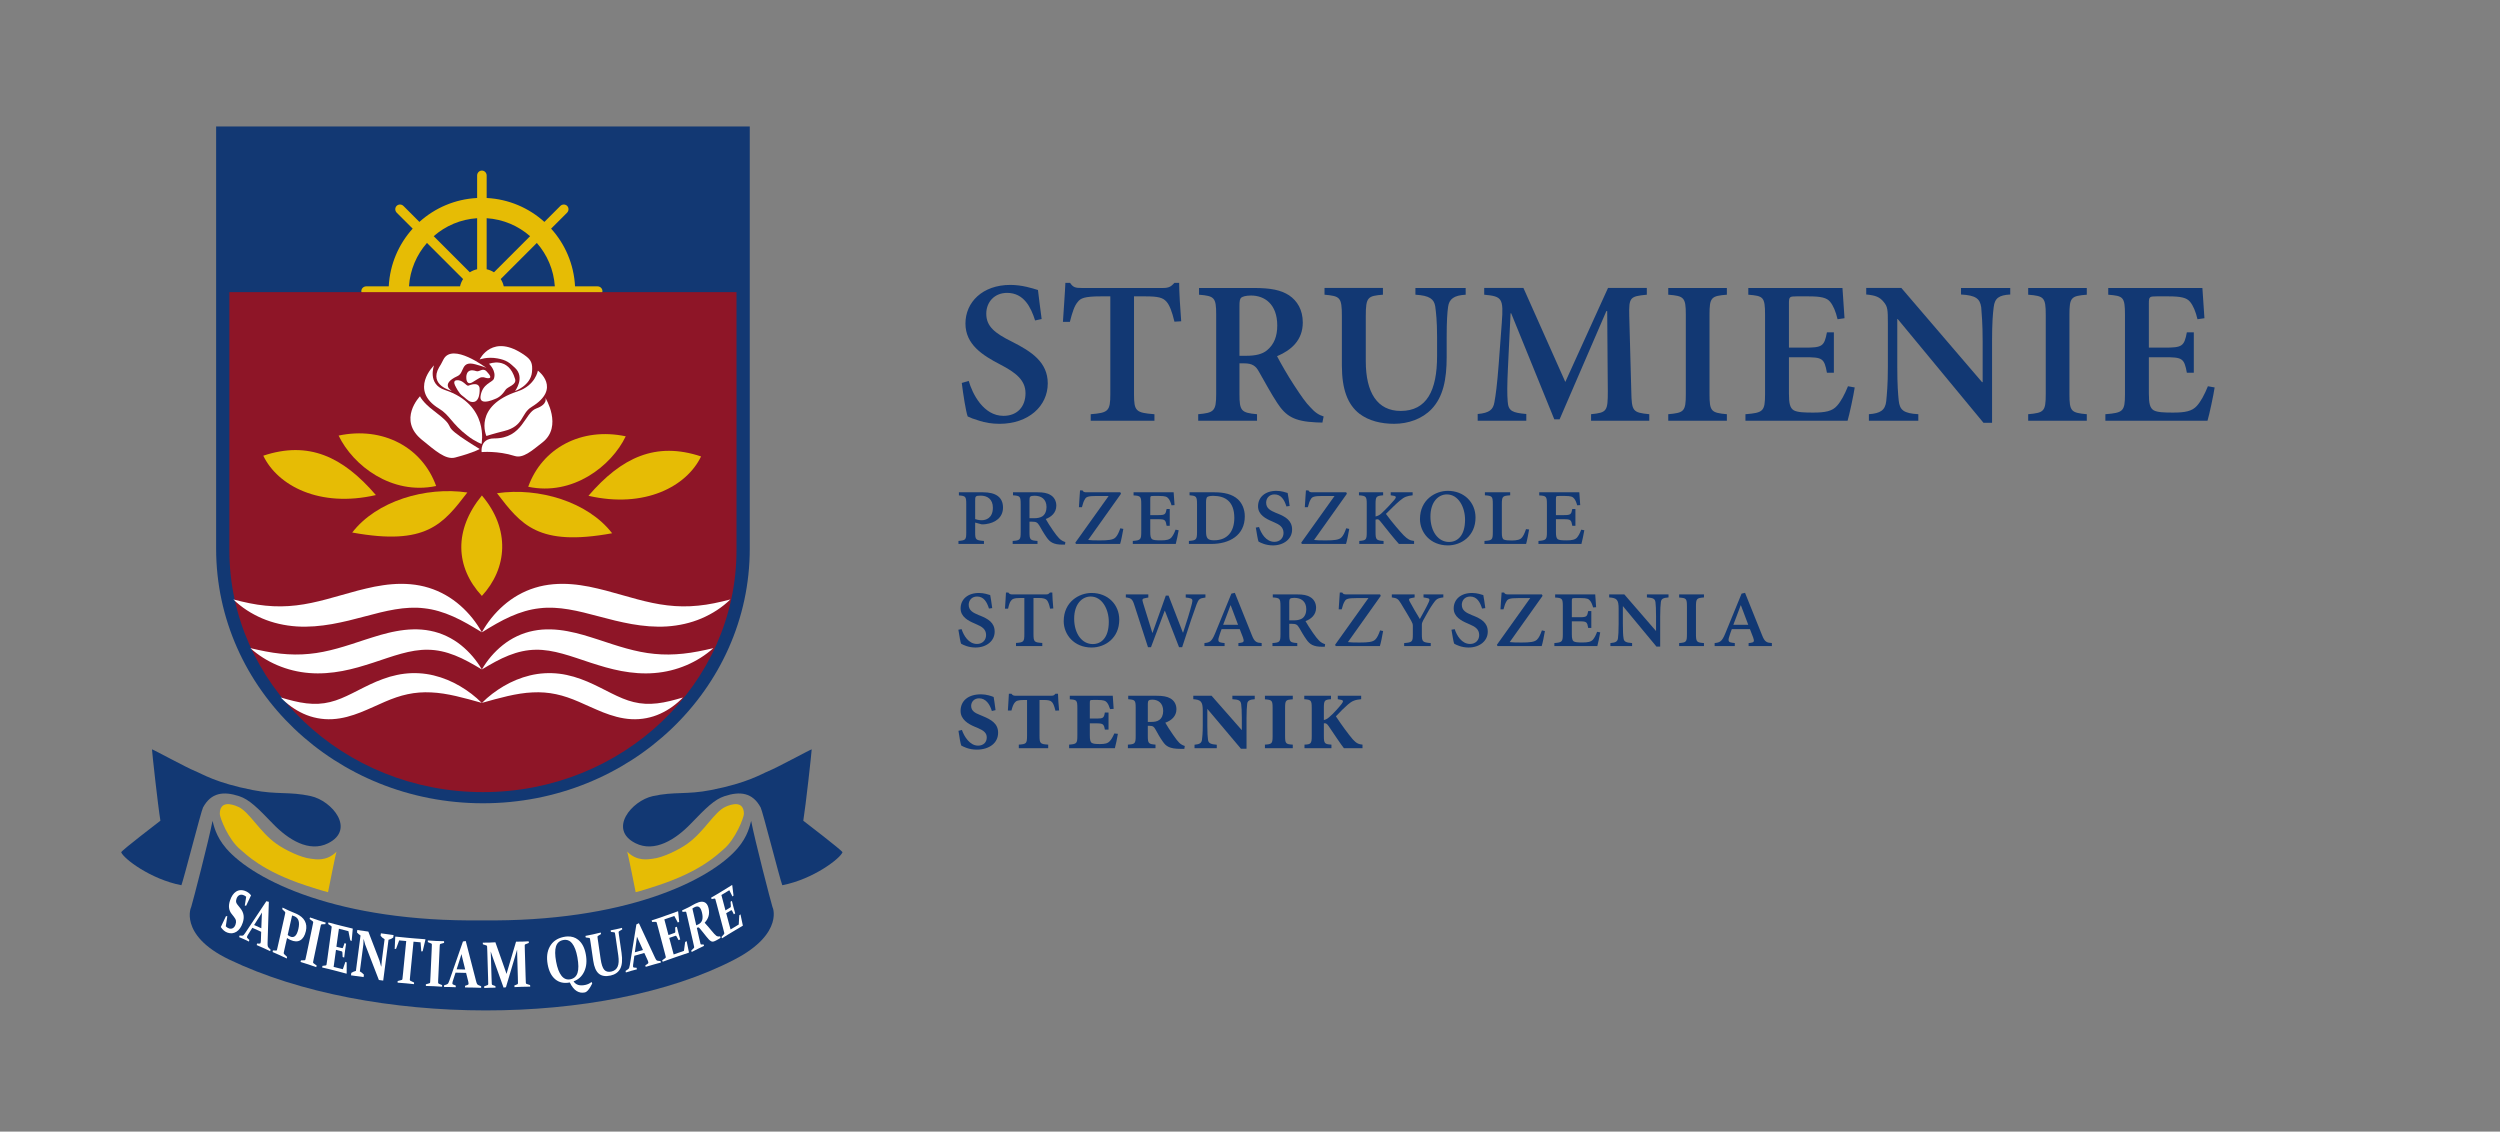 <?xml version="1.0" encoding="utf-8"?>
<!-- Generator: Adobe Illustrator 16.0.4, SVG Export Plug-In . SVG Version: 6.00 Build 0)  -->
<!DOCTYPE svg PUBLIC "-//W3C//DTD SVG 1.1//EN" "http://www.w3.org/Graphics/SVG/1.1/DTD/svg11.dtd">
<svg version="1.1" id="Warstwa_1" xmlns="http://www.w3.org/2000/svg" xmlns:xlink="http://www.w3.org/1999/xlink" x="0px" y="0px"
	 width="269.291px" height="121.89px" viewBox="0 0 269.291 121.89" enable-background="new 0 0 269.291 121.89"
	 xml:space="preserve">
<rect x="0" y="0" width="269.291" height="121.89" fill="#808080" stroke="none"/>
<g>
	<g>
		<path fill="#123873" d="M80.762,59.088V13.621H23.28V59.1c0,15.146,12.867,27.426,28.74,27.426
			c15.875,0,28.742-12.279,28.742-27.426V59.088L80.762,59.088z"/>
		<path fill="#E6BC05" d="M64.363,30.845h-2.422c-0.123-2.386-1.074-4.554-2.577-6.218l1.714-1.711
			c0.208-0.209,0.212-0.541,0.011-0.739c-0.198-0.201-0.528-0.195-0.735,0.011l-1.714,1.715c-1.664-1.502-3.83-2.455-6.218-2.576
			v-2.422c0-0.295-0.23-0.531-0.515-0.531c-0.282,0-0.512,0.236-0.512,0.531v2.422c-2.388,0.121-4.555,1.074-6.218,2.576
			l-1.714-1.715c-0.208-0.206-0.537-0.212-0.737-0.011l0,0c-0.201,0.2-0.195,0.53,0.013,0.739l1.714,1.711
			c-1.503,1.664-2.457,3.832-2.577,6.218h-2.423c-0.292,0-0.531,0.231-0.531,0.513c0,0.285,0.239,0.514,0.531,0.514h2.423
			c0.12,2.389,1.074,4.557,2.577,6.217l-1.714,1.715c-0.208,0.208-0.214,0.537-0.013,0.738c0.2,0.201,0.529,0.195,0.737-0.013
			l1.714-1.713c1.663,1.5,3.83,2.455,6.218,2.575v2.422c0,0.294,0.229,0.533,0.512,0.533c0.284,0,0.515-0.239,0.515-0.533v-2.422
			c2.388-0.12,4.554-1.075,6.218-2.575l1.713,1.713c0.208,0.208,0.538,0.214,0.736,0.013c0.201-0.201,0.197-0.53-0.011-0.738
			l-1.715-1.715c1.504-1.66,2.455-3.828,2.578-6.217h2.422c0.294,0,0.53-0.229,0.53-0.514
			C64.893,31.076,64.657,30.845,64.363,30.845z M59.764,30.845h-5.501c-0.062-0.284-0.175-0.55-0.328-0.788l3.89-3.889
			C58.935,27.433,59.648,29.059,59.764,30.845z M57.099,25.441l-3.89,3.89c-0.238-0.153-0.503-0.265-0.788-0.327v-5.5
			C54.208,23.62,55.833,24.33,57.099,25.441z M51.395,23.504v5.5c-0.285,0.062-0.551,0.174-0.788,0.327l-3.89-3.89
			C47.983,24.33,49.607,23.62,51.395,23.504z M45.991,26.168l3.891,3.889c-0.153,0.238-0.267,0.504-0.328,0.788h-5.5
			C44.168,29.059,44.88,27.433,45.991,26.168z M44.053,31.871h5.5c0.062,0.286,0.175,0.551,0.328,0.791l-3.891,3.889
			C44.88,35.285,44.168,33.66,44.053,31.871z M46.717,37.275l3.89-3.889c0.237,0.151,0.503,0.266,0.788,0.326v5.5
			C49.607,39.098,47.983,38.388,46.717,37.275z M52.421,39.213v-5.5c0.285-0.061,0.55-0.175,0.788-0.326l3.89,3.889
			C55.833,38.388,54.208,39.098,52.421,39.213z M57.825,36.551l-3.89-3.891c0.153-0.238,0.266-0.503,0.328-0.789h5.501
			C59.648,33.66,58.935,35.285,57.825,36.551z"/>
		<path fill="#8E1527" d="M79.333,59.252V31.466H24.707V59.26c0,14.395,12.229,26.064,27.313,26.064s27.313-11.67,27.313-26.064
			V59.252L79.333,59.252z"/>
		<path fill="#FFFFFF" d="M51.893,75.712c-1.892-0.532-3.7-1.052-5.449-1.129c-0.873-0.044-1.715,0.018-2.535,0.195
			c-0.82,0.173-1.623,0.458-2.448,0.814c-0.413,0.173-0.832,0.366-1.263,0.562c-0.436,0.189-0.877,0.395-1.347,0.576
			c-0.93,0.365-1.964,0.683-3.055,0.736c-1.086,0.06-2.179-0.16-3.118-0.592c-0.94-0.431-1.753-1.029-2.434-1.743
			c0.947,0.276,1.862,0.528,2.758,0.63c0.893,0.105,1.742,0.064,2.549-0.137c1.611-0.382,3.118-1.406,4.986-2.205
			c0.467-0.191,0.949-0.375,1.454-0.525c0.507-0.139,1.028-0.261,1.562-0.323c1.062-0.13,2.152-0.064,3.167,0.183
			c1.017,0.245,1.963,0.646,2.826,1.151C50.408,74.414,51.197,75.009,51.893,75.712"/>
		<path fill="#FFFFFF" d="M51.905,72.115c-0.976-0.586-1.927-1.135-2.9-1.516c-0.97-0.385-1.94-0.602-2.898-0.611
			c-1.911-0.039-3.822,0.709-5.929,1.4c-0.528,0.169-1.066,0.338-1.616,0.494c-0.552,0.148-1.115,0.293-1.692,0.398
			c-1.153,0.215-2.359,0.316-3.555,0.217c-2.399-0.186-4.657-1.165-6.347-2.68c1.111,0.255,2.182,0.483,3.24,0.592
			c1.057,0.113,2.09,0.127,3.103,0.024c2.032-0.188,3.963-0.847,6.05-1.538c0.526-0.165,1.055-0.339,1.605-0.498
			c0.553-0.15,1.115-0.302,1.703-0.405c1.166-0.218,2.441-0.296,3.68-0.046c1.24,0.24,2.385,0.807,3.31,1.548
			C50.583,70.241,51.333,71.13,51.905,72.115"/>
		<path fill="#FFFFFF" d="M51.905,68.111c-1.046-0.639-2.057-1.249-3.096-1.705c-1.034-0.459-2.075-0.771-3.112-0.884
			c-2.073-0.253-4.153,0.278-6.412,0.881l-1.726,0.443c-0.589,0.134-1.188,0.274-1.801,0.379c-1.226,0.212-2.508,0.337-3.795,0.253
			c-1.286-0.085-2.564-0.369-3.729-0.869c-1.163-0.5-2.221-1.184-3.101-2.04c1.189,0.308,2.334,0.563,3.465,0.669
			c1.129,0.115,2.233,0.101,3.32-0.03c2.178-0.25,4.297-0.974,6.63-1.595c0.585-0.147,1.182-0.295,1.795-0.419
			c0.618-0.112,1.246-0.218,1.896-0.265c1.292-0.104,2.665-0.016,3.948,0.385c1.281,0.394,2.44,1.074,3.393,1.911
			C50.531,66.063,51.311,67.038,51.905,68.111"/>
		<path fill-rule="evenodd" clip-rule="evenodd" fill="#FFFFFF" d="M52.392,39.633c0,0-3.67-2.785-4.627-0.908
			c-0.391,0.77-0.186,0.357-0.466,0.84c-1.135,1.96,1.365,2.539,1.365,2.539s-1.303-0.716,0.623-1.595
			c0.778-0.354,0.316-1.702,1.933-1.261C52.175,39.507,52.392,39.633,52.392,39.633"/>
		<path fill-rule="evenodd" clip-rule="evenodd" fill="#FFFFFF" d="M46.752,39.355c0,0-2.743,2.661,0.541,4.66
			c1.169,0.709,1.316,1.584,3.099,2.947c0.808,0.619,1.48,0.856,1.48,0.856s0.873-4.218-3.959-5.813
			C45.996,41.373,46.752,39.355,46.752,39.355"/>
		<path fill-rule="evenodd" clip-rule="evenodd" fill="#FFFFFF" d="M50.231,40.74c0,0,0.006,0.83,0.67,0.428
			c0.684-0.414,0.6-0.381,0.783-0.471c0.293-0.148,0.619,0,0.619,0s1.073,0.305,0.105-0.699c-0.411-0.429-0.762,0.098-1.101-0.02
			C50.096,39.564,50.231,40.74,50.231,40.74"/>
		<path fill-rule="evenodd" clip-rule="evenodd" fill="#FFFFFF" d="M51.664,41.861c0,0,0.116,1.668-0.943,1.418
			c-0.309-0.076-0.667-0.484-0.905-0.639c-0.384-0.248-0.742-1.012-0.742-1.012s-0.381-0.604,0.099-0.664
			c0.726-0.09,1.041,0.676,1.295,0.572C51.698,41.049,51.664,41.861,51.664,41.861"/>
		<path fill-rule="evenodd" clip-rule="evenodd" fill="#FFFFFF" d="M52.675,39.189c0,0,2.092-0.864,2.811,1.646
			c0.182,0.629-0.806,0.806-1.032,1.157c-0.45,0.697-0.886,0.873-0.886,0.873s-1.975,1.01-1.806-0.191
			c0.193-1.352,1.28-1.473,1.432-1.867C53.516,39.957,52.675,39.189,52.675,39.189"/>
		<path fill-rule="evenodd" clip-rule="evenodd" fill="#FFFFFF" d="M51.667,38.721c0,0,1.375-2.917,4.866-0.445
			c0.667,0.474,0.865,0.844,0.77,1.806c-0.148,1.468-1.826,2.038-1.826,2.038s1.119-1.462-0.017-2.51
			c-0.6-0.551-0.894-0.824-1.878-1.004C52.494,38.406,51.667,38.721,51.667,38.721"/>
		<path fill-rule="evenodd" clip-rule="evenodd" fill="#FFFFFF" d="M58.742,42.841c0,0,1.901,3.085-0.306,4.812
			c-1.16,0.91-2.095,1.752-3.002,1.462c-1.826-0.581-3.556-0.418-3.556-0.418s-0.215-1.472,1.353-1.472
			c3.101,0,3.262-2.76,4.519-3.217C59.08,43.524,58.742,42.841,58.742,42.841"/>
		<path fill-rule="evenodd" clip-rule="evenodd" fill="#FFFFFF" d="M57.941,39.924c0,0,2.602,1.912-0.683,3.912
			c-1.169,0.708-0.792,2.059-2.969,2.596c-1.063,0.26-1.897,0.531-1.897,0.531s-1.467-3.213,3.364-4.808
			C57.673,41.523,57.941,39.924,57.941,39.924"/>
		<path fill-rule="evenodd" clip-rule="evenodd" fill="#FFFFFF" d="M45.241,42.684c0,0-2.458,2.536,0.213,4.698
			c1.405,1.134,2.54,2.178,3.574,1.902c2.072-0.548,2.644-0.92,2.644-0.92s-1.199-0.716-2.055-1.316
			c-2.063-1.452-0.23-0.797-2.896-2.808C45.495,43.314,45.241,42.684,45.241,42.684"/>
		<path fill="#FFFFFF" d="M51.914,75.712c0.696-0.703,1.486-1.298,2.348-1.807c0.863-0.505,1.811-0.906,2.825-1.151
			c1.016-0.247,2.104-0.312,3.168-0.183c0.534,0.062,1.055,0.185,1.561,0.326c0.505,0.147,0.988,0.331,1.456,0.524
			c1.866,0.797,3.375,1.821,4.986,2.203c0.806,0.201,1.655,0.242,2.549,0.137c0.895-0.102,1.81-0.354,2.755-0.63
			c-0.679,0.714-1.492,1.312-2.433,1.743c-0.937,0.432-2.03,0.651-3.117,0.592c-1.089-0.054-2.125-0.371-3.056-0.736
			c-0.467-0.184-0.91-0.388-1.347-0.576c-0.431-0.195-0.849-0.388-1.263-0.562c-0.825-0.356-1.629-0.642-2.447-0.814
			c-0.821-0.177-1.662-0.239-2.534-0.195C55.615,74.66,53.806,75.18,51.914,75.712"/>
		<path fill="#FFFFFF" d="M51.903,72.115c0.572-0.985,1.319-1.874,2.247-2.62c0.924-0.741,2.069-1.308,3.311-1.548
			c1.237-0.25,2.512-0.172,3.679,0.046c0.587,0.104,1.15,0.255,1.703,0.405c0.549,0.159,1.081,0.333,1.605,0.498
			c2.086,0.691,4.018,1.35,6.049,1.538c1.013,0.103,2.048,0.089,3.104-0.024c1.059-0.108,2.128-0.337,3.239-0.592
			c-1.689,1.515-3.945,2.494-6.346,2.68c-1.195,0.1-2.402-0.002-3.556-0.217c-0.577-0.105-1.141-0.25-1.692-0.398
			c-0.551-0.156-1.088-0.325-1.616-0.494c-2.106-0.691-4.018-1.439-5.93-1.4c-0.957,0.01-1.927,0.227-2.898,0.611
			C53.83,70.98,52.878,71.529,51.903,72.115"/>
		<path fill="#FFFFFF" d="M51.903,68.111c0.594-1.073,1.374-2.048,2.326-2.886c0.951-0.837,2.11-1.518,3.394-1.911
			c1.28-0.4,2.654-0.488,3.944-0.385c0.65,0.047,1.28,0.152,1.896,0.265c0.614,0.124,1.211,0.271,1.797,0.419
			c2.333,0.621,4.451,1.345,6.629,1.595c1.087,0.131,2.191,0.146,3.322,0.03c1.131-0.105,2.276-0.361,3.464-0.669
			c-0.881,0.856-1.937,1.54-3.101,2.04c-1.166,0.5-2.444,0.784-3.729,0.869c-1.288,0.084-2.569-0.041-3.795-0.253
			c-0.614-0.104-1.211-0.245-1.8-0.379l-1.726-0.443c-2.259-0.603-4.339-1.134-6.411-0.881c-1.039,0.113-2.081,0.425-3.114,0.884
			C53.959,66.862,52.949,67.473,51.903,68.111"/>
		<g>
			<path fill="#E6BC05" d="M51.905,64.192c2.735-2.958,3.101-7.177,0.002-10.821C48.87,57.082,49.036,61.089,51.905,64.192z"/>
			<path fill="#E6BC05" d="M53.535,53.129c2.605,3.389,4.407,5.771,12.401,4.312C63.328,54.054,58.044,52.467,53.535,53.129z"/>
			<path fill="#E6BC05" d="M67.402,46.998c-4.776-1.011-9.012,1.27-10.504,5.434C61.675,53.443,65.851,50.23,67.402,46.998z"/>
			<path fill="#E6BC05" d="M63.386,53.406c6.064,1.393,10.581-1.009,12.131-4.24C70.647,47.548,66.965,49.248,63.386,53.406z"/>
			<path fill="#E6BC05" d="M37.941,57.362c7.992,1.459,9.793-0.925,12.4-4.313C45.833,52.387,40.548,53.975,37.941,57.362z"/>
			<path fill="#E6BC05" d="M46.979,52.351c-1.492-4.162-5.729-6.444-10.505-5.432C38.023,50.15,42.202,53.361,46.979,52.351z"/>
			<path fill="#E6BC05" d="M28.36,49.086L28.36,49.086c1.55,3.231,6.064,5.634,12.129,4.241
				C36.912,49.166,33.229,47.467,28.36,49.086z"/>
		</g>
		<path fill="#123873" d="M16.371,80.715c0.14,0.018,3.742,1.98,4.622,2.331c0.826,0.33,2.243,1.276,6.228,2.056
			c2.639,0.52,3.921,0.139,6.257,0.651c2.308,0.507,4.84,3.592,1.865,5.079c-2.056,1.028-4.32-0.412-5.945-2.102
			c-1.633-1.697-2.553-2.619-3.646-2.973c-1.676-0.549-3.013-0.389-3.885,1.227c-0.199,0.368-2.077,7.736-2.328,8.37
			c-3.328-0.645-6.237-2.875-6.486-3.554c0.165-0.297,3.989-3.203,4.225-3.395C17.006,86.74,16.387,81.106,16.371,80.715"/>
		<path fill="#123873" d="M87.433,80.715c-0.14,0.018-3.742,1.98-4.623,2.331c-0.823,0.33-2.241,1.276-6.224,2.056
			c-2.642,0.52-3.923,0.139-6.259,0.651c-2.308,0.507-4.839,3.592-1.867,5.079c2.059,1.028,4.322-0.412,5.947-2.102
			c1.634-1.697,2.553-2.619,3.646-2.973c1.677-0.549,3.012-0.389,3.885,1.227c0.199,0.368,2.077,7.736,2.327,8.37
			c3.329-0.645,6.237-2.875,6.488-3.554c-0.166-0.297-3.991-3.203-4.225-3.395C86.797,86.74,87.418,81.106,87.433,80.715"/>
		<g>
			<polygon fill="#E6BC05" points="36.25,91.736 36.25,91.736 36.25,91.736 			"/>
			<path fill="#E6BC05" d="M33.502,92.501c-1.091-0.112-2.818-0.961-3.729-1.61c-1.83-1.304-2.897-3.42-4.093-3.974
				c-0.782-0.362-2.005-0.655-2.005,0.761c0,0.377,0.904,2.75,2.222,3.834c0.578,0.475,2.295,2.305,7.051,3.866
				c1.916,0.631,2.387,0.727,2.387,0.727s0.849-4.3,0.915-4.368C35.15,92.847,33.92,92.542,33.502,92.501z"/>
			<path fill="#E6BC05" d="M78.125,86.917c-1.196,0.554-2.263,2.67-4.093,3.974c-0.913,0.649-2.64,1.498-3.729,1.61
				c-0.419,0.041-1.648,0.346-2.747-0.765h-0.002c0.065,0.064,0.918,4.368,0.918,4.368s0.469-0.096,2.386-0.727
				c4.754-1.562,6.471-3.392,7.051-3.866c1.314-1.084,2.221-3.457,2.221-3.834C80.129,86.262,78.905,86.555,78.125,86.917z"/>
		</g>
		<path fill="#123873" d="M83.223,97.757c-0.212-0.691-1.922-7.286-2.312-9.333c-0.129,0.419-0.32,1.629-1.473,2.965
			c-2.979,3.45-12.092,7.939-27.531,7.751h-0.011c-15.438,0.188-24.552-4.301-27.53-7.751c-1.153-1.336-1.345-2.546-1.474-2.965
			c-0.39,2.047-2.102,8.642-2.312,9.333c0.076-0.264-1.473,2.922,4.096,5.596c15.188,7.291,40.345,7.338,54.451,0
			C84.621,100.496,83.147,97.493,83.223,97.757"/>
		<g>
			<path fill="#FFFFFF" d="M79.761,98.488l-0.128,0.108l-0.06,0.99l-0.879,0.532c-0.064-0.224-0.124-0.45-0.187-0.681l-0.283-1.071
				l0.118-0.07c0.129-0.077,0.269-0.161,0.419-0.247c0.035-0.018,0.065-0.003,0.092,0.047l0.198,0.392l0.14-0.104
				c-0.083-0.298-0.145-0.519-0.183-0.665c-0.04-0.15-0.097-0.378-0.173-0.682l-0.142,0.096l0.032,0.476
				c0.004,0.062-0.016,0.106-0.052,0.132c-0.146,0.092-0.282,0.177-0.411,0.252l-0.118,0.074l-0.438-1.661l0.852-0.516l0.341,0.675
				l0.113-0.098l-0.138-1.121l-0.023-0.016c-0.38,0.238-0.748,0.467-1.105,0.682L77.19,96.35c-0.186,0.112-0.382,0.226-0.589,0.341
				l0.048,0.156l0.328-0.058c0.037-0.004,0.064,0.019,0.08,0.072c0.02,0.069,0.041,0.147,0.062,0.232
				c0.025,0.085,0.051,0.179,0.079,0.283l0.657,2.493c0.034,0.124,0.064,0.24,0.09,0.346c0.025,0.102,0.051,0.195,0.07,0.278
				c0.013,0.054,0,0.097-0.033,0.135l-0.264,0.294l0.052,0.15c0.2-0.129,0.393-0.251,0.583-0.365l0.583-0.352
				c0.348-0.209,0.703-0.423,1.07-0.637l0.009-0.03L79.761,98.488z"/>
			<path fill="#FFFFFF" d="M26.236,98.583c-0.038-0.258-0.151-0.504-0.341-0.741l-0.319-0.399c-0.08-0.102-0.129-0.197-0.146-0.286
				c-0.016-0.093,0-0.21,0.047-0.351c0.064-0.184,0.16-0.311,0.291-0.377c0.133-0.066,0.273-0.074,0.428-0.02
				c0.125,0.041,0.232,0.104,0.321,0.188l-0.151,0.951l0.151,0.01c0.159-0.352,0.335-0.725,0.524-1.117
				c-0.175-0.23-0.401-0.394-0.684-0.49c-0.128-0.045-0.252-0.066-0.371-0.068c-0.199-0.004-0.385,0.049-0.559,0.158
				c-0.276,0.179-0.494,0.494-0.647,0.951c-0.102,0.298-0.137,0.566-0.106,0.807c0.03,0.237,0.123,0.453,0.279,0.648l0.242,0.305
				c0.129,0.158,0.202,0.299,0.221,0.426c0.021,0.123,0.006,0.26-0.047,0.412c-0.062,0.186-0.157,0.312-0.283,0.385
				c-0.126,0.071-0.264,0.083-0.41,0.035c-0.156-0.057-0.275-0.132-0.356-0.232l0.166-1.085l-0.144-0.008
				c-0.171,0.38-0.356,0.771-0.557,1.171c0.203,0.311,0.445,0.513,0.729,0.609c0.34,0.117,0.656,0.084,0.952-0.099
				c0.297-0.187,0.523-0.506,0.678-0.966C26.244,99.106,26.274,98.837,26.236,98.583z"/>
			<path fill="#FFFFFF" d="M28.84,101.911c-0.016-0.068-0.021-0.186-0.017-0.356l0.135-4.417l-0.267-0.062l-2.286,3.436
				c-0.067,0.1-0.122,0.171-0.166,0.215c-0.044,0.041-0.099,0.061-0.163,0.059l-0.277-0.01l-0.037,0.17
				c0.191,0.079,0.36,0.15,0.508,0.217c0.141,0.064,0.321,0.148,0.545,0.258l0.041-0.176l-0.197-0.19
				c-0.025-0.022-0.043-0.05-0.053-0.073c-0.007-0.027-0.006-0.057,0.006-0.095c0.01-0.04,0.034-0.091,0.071-0.155
				c0.04-0.064,0.094-0.152,0.161-0.256l0.338-0.537l0.951,0.431l-0.022,0.683c-0.002,0.129-0.007,0.232-0.011,0.31
				c-0.006,0.077-0.015,0.137-0.027,0.181c-0.01,0.04-0.025,0.066-0.045,0.079s-0.047,0.019-0.081,0.019l-0.257-0.009l-0.035,0.169
				c0.268,0.113,0.541,0.233,0.82,0.359c0.214,0.096,0.424,0.193,0.63,0.294l0.04-0.165l-0.2-0.198
				C28.893,102.038,28.858,101.979,28.84,101.911z M28.199,98.684l-0.051,1.307l-0.776-0.351l0.656-1.035
				c0.067-0.108,0.13-0.213,0.19-0.312C28.211,98.416,28.205,98.548,28.199,98.684z"/>
			<path fill="#FFFFFF" d="M77.458,100.872c-0.035,0.005-0.066,0.002-0.098,0s-0.062-0.011-0.093-0.021
				c-0.031-0.012-0.062-0.027-0.097-0.043c-0.065-0.047-0.141-0.116-0.227-0.209c-0.083-0.096-0.178-0.203-0.282-0.326
				c-0.104-0.125-0.214-0.252-0.319-0.383c-0.106-0.131-0.253-0.295-0.44-0.496c0.207-0.22,0.345-0.455,0.419-0.707
				c0.074-0.255,0.074-0.543,0.002-0.859c-0.079-0.35-0.237-0.57-0.474-0.658c-0.089-0.031-0.188-0.044-0.297-0.039
				c-0.183,0.012-0.396,0.078-0.638,0.199c-0.034,0.018-0.082,0.041-0.145,0.076c-0.059,0.031-0.134,0.072-0.224,0.121
				c-0.099,0.055-0.182,0.101-0.249,0.14c-0.07,0.036-0.128,0.064-0.175,0.09c-0.222,0.108-0.438,0.214-0.651,0.31l0.044,0.16
				l0.329-0.027c0.039-0.002,0.066,0.024,0.082,0.079c0.016,0.072,0.034,0.151,0.057,0.239c0.02,0.086,0.044,0.182,0.068,0.291
				l0.582,2.547c0.028,0.127,0.055,0.244,0.078,0.352c0.023,0.104,0.044,0.199,0.062,0.284c0.009,0.054-0.003,0.098-0.038,0.132
				l-0.276,0.268l0.048,0.154c0.205-0.107,0.438-0.229,0.706-0.36c0.246-0.123,0.454-0.224,0.622-0.299l-0.044-0.157l-0.26,0.008
				c-0.035,0.002-0.061-0.031-0.08-0.098c-0.021-0.083-0.042-0.174-0.065-0.273l-0.082-0.346l-0.242-1.068l0.096-0.043
				c0.025-0.01,0.045-0.015,0.062-0.014c0.019-0.001,0.038,0.002,0.054,0.014c0.019,0.007,0.039,0.021,0.058,0.05
				c0.024,0.022,0.052,0.054,0.087,0.093c0.113,0.132,0.226,0.268,0.333,0.41c0.108,0.141,0.214,0.271,0.314,0.395
				c0.1,0.125,0.193,0.232,0.278,0.327c0.087,0.095,0.175,0.163,0.261,0.205c0.059,0.028,0.122,0.042,0.188,0.039
				s0.176-0.041,0.325-0.116c0.191-0.096,0.356-0.193,0.498-0.297l-0.047-0.158C77.529,100.861,77.49,100.87,77.458,100.872z
				 M75.635,99.114c-0.065,0.199-0.205,0.354-0.419,0.459c-0.065,0.033-0.137,0.066-0.219,0.102l-0.415-1.812
				c0.049-0.031,0.093-0.061,0.129-0.085c0.042-0.024,0.079-0.044,0.114-0.062c0.101-0.05,0.191-0.076,0.273-0.076
				c0.085-0.002,0.157,0.023,0.22,0.072c0.13,0.094,0.229,0.297,0.302,0.611C75.695,98.647,75.699,98.911,75.635,99.114z"/>
			<path fill="#FFFFFF" d="M32.948,100.294c0.094-0.42,0.055-0.785-0.12-1.1c-0.172-0.314-0.476-0.569-0.906-0.768
				c-0.117-0.053-0.247-0.106-0.391-0.164c-0.143-0.055-0.289-0.117-0.438-0.186c-0.219-0.1-0.439-0.205-0.66-0.316l-0.03,0.176
				l0.289,0.281c0.033,0.031,0.045,0.079,0.031,0.139c-0.015,0.078-0.033,0.164-0.054,0.258s-0.042,0.195-0.068,0.31l-0.612,2.716
				c-0.029,0.137-0.06,0.263-0.086,0.376c-0.025,0.109-0.051,0.212-0.071,0.303c-0.014,0.052-0.042,0.076-0.088,0.074l-0.35-0.019
				l-0.026,0.176c0.221,0.092,0.47,0.203,0.748,0.332c0.27,0.122,0.527,0.243,0.774,0.363l0.03-0.175l-0.319-0.304
				c-0.034-0.037-0.047-0.085-0.038-0.138c0.02-0.085,0.038-0.185,0.06-0.291l0.084-0.368l0.21-0.926
				c0.126,0.085,0.246,0.152,0.359,0.204c0.419,0.193,0.774,0.204,1.065,0.038C32.634,101.117,32.836,100.786,32.948,100.294z
				 M32.139,100.065c-0.083,0.371-0.2,0.624-0.351,0.757c-0.15,0.132-0.33,0.149-0.537,0.055c-0.091-0.042-0.177-0.095-0.262-0.161
				l0.474-2.106c0.094,0.022,0.184,0.054,0.272,0.095c0.223,0.102,0.367,0.266,0.431,0.488
				C32.229,99.416,32.222,99.706,32.139,100.065z"/>
			<path fill="#FFFFFF" d="M73.801,101.467l-0.128,0.956l-1.108,0.387c-0.064-0.229-0.126-0.459-0.188-0.692l-0.289-1.089
				l0.147-0.051c0.161-0.057,0.338-0.116,0.527-0.178c0.044-0.013,0.08,0.008,0.108,0.059l0.224,0.412l0.178-0.079
				c-0.086-0.304-0.149-0.528-0.188-0.677c-0.041-0.152-0.1-0.385-0.174-0.692l-0.182,0.073l0.016,0.47
				c0,0.061-0.023,0.101-0.072,0.118c-0.183,0.069-0.355,0.131-0.516,0.188l-0.149,0.052l-0.447-1.688l1.072-0.372l0.382,0.709
				l0.144-0.077l-0.11-1.118l-0.025-0.019c-0.478,0.177-0.943,0.343-1.394,0.498l-0.7,0.245c-0.231,0.082-0.479,0.162-0.739,0.244
				l0.052,0.16l0.402-0.006c0.049,0,0.08,0.025,0.095,0.08c0.021,0.072,0.043,0.152,0.065,0.237c0.026,0.087,0.052,0.183,0.08,0.29
				l0.67,2.531c0.034,0.129,0.065,0.243,0.092,0.352c0.025,0.104,0.051,0.198,0.07,0.285c0.01,0.05-0.006,0.092-0.049,0.122
				l-0.34,0.249l0.057,0.152c0.251-0.095,0.495-0.184,0.733-0.266l0.735-0.258c0.435-0.151,0.884-0.302,1.346-0.458l0.013-0.028
				l-0.247-1.212L73.801,101.467z"/>
			<path fill="#FFFFFF" d="M35.084,99.38c-0.252-0.077-0.532-0.166-0.84-0.266c-0.319-0.105-0.602-0.201-0.85-0.291l-0.047,0.167
				l0.336,0.245c0.043,0.031,0.06,0.074,0.052,0.132c-0.018,0.093-0.037,0.193-0.062,0.304c-0.021,0.116-0.047,0.242-0.076,0.379
				l-0.572,2.727c-0.023,0.113-0.047,0.219-0.068,0.309c-0.021,0.096-0.038,0.181-0.057,0.258c-0.014,0.057-0.044,0.088-0.088,0.092
				l-0.396,0.012l-0.044,0.171c0.256,0.076,0.534,0.163,0.842,0.265c0.317,0.104,0.6,0.201,0.849,0.293l0.05-0.171l-0.339-0.246
				c-0.04-0.028-0.057-0.069-0.05-0.125c0.016-0.083,0.033-0.174,0.052-0.269l0.064-0.305l0.575-2.742l0.078-0.371
				c0.024-0.111,0.048-0.211,0.068-0.299c0.015-0.059,0.053-0.089,0.119-0.089l0.359-0.009L35.084,99.38z"/>
			<path fill="#FFFFFF" d="M37.998,100.05l-0.014-0.029c-0.425-0.1-0.839-0.203-1.243-0.303l-0.677-0.173
				c-0.221-0.057-0.448-0.116-0.682-0.184l-0.034,0.171l0.324,0.213c0.04,0.027,0.059,0.069,0.053,0.127
				c-0.01,0.092-0.021,0.193-0.039,0.307c-0.014,0.116-0.03,0.244-0.05,0.382l-0.379,2.758c-0.017,0.116-0.032,0.22-0.046,0.314
				c-0.013,0.095-0.026,0.181-0.038,0.26c-0.009,0.059-0.036,0.093-0.078,0.098l-0.361,0.048l-0.032,0.176
				c0.241,0.052,0.469,0.104,0.683,0.158l0.648,0.164c0.416,0.104,0.845,0.22,1.289,0.342l0.021-0.023v-1.193l-0.135-0.062
				l-0.28,0.799l-0.99-0.25l0.253-1.838l0.139,0.035c0.149,0.037,0.308,0.079,0.479,0.127c0.042,0.016,0.067,0.053,0.073,0.116
				l0.027,0.497l0.168,0.055c0.04-0.337,0.072-0.587,0.094-0.753c0.024-0.162,0.059-0.409,0.11-0.739l-0.167-0.06l-0.161,0.464
				c-0.022,0.059-0.053,0.083-0.092,0.075c-0.175-0.039-0.337-0.077-0.489-0.116l-0.135-0.033l0.163-1.188
				c0.035-0.254,0.072-0.504,0.109-0.752l1.023,0.26l0.198,0.989l0.151,0.072L37.998,100.05z"/>
			<path fill="#FFFFFF" d="M70.883,103.496c-0.071-0.006-0.128-0.029-0.172-0.071c-0.043-0.045-0.099-0.139-0.163-0.28l-1.727-3.702
				l-0.273,0.133l-0.706,4.379c-0.021,0.123-0.044,0.221-0.068,0.287c-0.021,0.064-0.064,0.117-0.127,0.161l-0.266,0.183
				l0.039,0.164c0.213-0.068,0.4-0.125,0.566-0.174c0.159-0.042,0.364-0.098,0.618-0.162l-0.033-0.17l-0.266-0.021
				c-0.033-0.002-0.06-0.01-0.079-0.025s-0.03-0.042-0.035-0.08c-0.006-0.041-0.006-0.098,0.002-0.177
				c0.011-0.081,0.024-0.187,0.043-0.317l0.094-0.671l1.072-0.304l0.265,0.572c0.051,0.108,0.09,0.195,0.118,0.264
				c0.028,0.066,0.045,0.121,0.052,0.164c0.005,0.041,0.003,0.07-0.01,0.098c-0.014,0.023-0.035,0.047-0.069,0.07l-0.246,0.168
				l0.039,0.162c0.301-0.092,0.607-0.184,0.923-0.271c0.237-0.067,0.476-0.132,0.712-0.19l-0.032-0.163L70.883,103.496z
				 M68.384,102.577l0.179-1.297c0.02-0.135,0.035-0.264,0.05-0.386c0.044,0.106,0.095,0.218,0.145,0.333l0.5,1.103L68.384,102.577z
				"/>
			<path fill="#FFFFFF" d="M67.03,100.106l-0.036-0.162c-0.24,0.061-0.441,0.11-0.603,0.146c-0.172,0.038-0.376,0.08-0.615,0.123
				l0.032,0.171l0.349,0.041c0.046,0.006,0.074,0.034,0.084,0.083c0.012,0.078,0.028,0.164,0.043,0.255
				c0.013,0.088,0.028,0.186,0.044,0.291l0.269,1.848c0.079,0.542,0.056,0.952-0.072,1.23c-0.124,0.274-0.348,0.45-0.67,0.521
				c-0.328,0.072-0.581,0.011-0.761-0.185c-0.179-0.196-0.312-0.592-0.399-1.189l-0.261-1.805l-0.044-0.292
				c-0.011-0.091-0.021-0.178-0.029-0.255c-0.007-0.055,0.014-0.092,0.053-0.113l0.33-0.201l-0.036-0.162
				c-0.238,0.061-0.513,0.125-0.82,0.195c-0.302,0.066-0.577,0.123-0.825,0.168l0.032,0.168l0.375,0.047
				c0.044,0.008,0.07,0.037,0.081,0.095c0.013,0.074,0.026,0.155,0.039,0.245c0.015,0.089,0.029,0.187,0.046,0.297l0.263,1.809
				c0.099,0.686,0.302,1.156,0.607,1.409c0.304,0.253,0.729,0.319,1.275,0.198c0.481-0.109,0.823-0.352,1.027-0.732
				c0.204-0.384,0.254-0.953,0.144-1.703l-0.241-1.662l-0.044-0.3c-0.011-0.091-0.022-0.173-0.029-0.247
				c-0.008-0.057,0.01-0.098,0.05-0.123L67.03,100.106z"/>
			<path fill="#FFFFFF" d="M40.994,100.8c0.055,0.07,0.119,0.137,0.192,0.203c0.079,0.062,0.16,0.119,0.241,0.17l-0.303,2.33
				l-0.05,0.604l-0.024-0.002l-0.175-0.637l-1.2-3.121l-1.19-0.168l-0.032,0.26c0.052,0.06,0.111,0.118,0.179,0.176
				c0.066,0.057,0.136,0.107,0.203,0.154l-0.497,3.812c-0.088,0.02-0.175,0.051-0.263,0.09c-0.083,0.035-0.161,0.076-0.234,0.123
				l-0.034,0.266l1.36,0.189l0.032-0.266c-0.054-0.064-0.124-0.129-0.209-0.193c-0.081-0.068-0.157-0.119-0.228-0.15l0.379-2.912
				l0.023-0.564l0.017,0.002l0.151,0.568l1.479,3.828l0.467,0.064l0.573-4.396c0.078-0.017,0.16-0.047,0.251-0.085
				c0.094-0.045,0.177-0.096,0.258-0.157l0.034-0.266l-1.366-0.188L40.994,100.8z"/>
			<path fill="#FFFFFF" d="M63.061,106.09c-0.599,0.132-1.025,0.006-1.277-0.383c0.521-0.188,0.903-0.537,1.146-1.055
				c0.244-0.52,0.302-1.134,0.173-1.845c-0.129-0.719-0.405-1.245-0.829-1.582c-0.318-0.254-0.697-0.371-1.138-0.354
				c-0.146,0.002-0.298,0.023-0.46,0.06c-0.666,0.148-1.147,0.487-1.443,1.015c-0.299,0.525-0.378,1.171-0.24,1.934
				c0.131,0.727,0.406,1.266,0.824,1.611c0.418,0.345,0.94,0.457,1.559,0.336c0.218,0.449,0.467,0.758,0.743,0.926
				c0.276,0.167,0.569,0.217,0.879,0.147c0.245-0.056,0.509-0.375,0.794-0.96l-0.075-0.17
				C63.535,105.928,63.316,106.033,63.061,106.09z M60.489,105.116c-0.266-0.332-0.463-0.848-0.59-1.551
				c-0.125-0.691-0.129-1.225-0.016-1.604c0.116-0.379,0.367-0.613,0.756-0.698c0.101-0.022,0.197-0.033,0.286-0.028
				c0.275,0.011,0.509,0.137,0.7,0.382c0.259,0.321,0.448,0.825,0.572,1.508c0.129,0.726,0.136,1.28,0.014,1.659
				c-0.118,0.379-0.367,0.61-0.747,0.695C61.08,105.565,60.754,105.444,60.489,105.116z"/>
			<path fill="#FFFFFF" d="M44.568,101.075l-0.735-0.066c-0.393-0.033-0.806-0.075-1.235-0.124l-0.023,0.026l-0.061,1.313
				l0.15-0.021l0.335-0.906l0.758,0.068l-0.336,3.415c-0.027,0.274-0.053,0.497-0.072,0.673c-0.007,0.057-0.034,0.092-0.079,0.105
				l-0.437,0.117l-0.004,0.174c0.281,0.02,0.576,0.042,0.884,0.07c0.297,0.027,0.591,0.057,0.882,0.09l0.008-0.175l-0.398-0.19
				c-0.043-0.023-0.063-0.062-0.059-0.12c0.015-0.175,0.033-0.399,0.061-0.675l0.337-3.414l0.761,0.069l0.075,0.979l0.15-0.019
				l0.3-1.265l-0.014-0.027C45.376,101.145,44.961,101.112,44.568,101.075z"/>
			<path fill="#FFFFFF" d="M47.283,105.97c-0.062-0.023-0.092-0.064-0.091-0.127c0.001-0.092,0.005-0.193,0.007-0.309l0.019-0.379
				l0.126-2.797l0.013-0.311c0.008-0.099,0.014-0.189,0.019-0.273c0.006-0.055,0.032-0.088,0.078-0.102l0.382-0.11l-0.004-0.181
				c-0.26-0.002-0.553-0.01-0.88-0.025c-0.318-0.016-0.606-0.034-0.867-0.055v0.178l0.371,0.152c0.044,0.021,0.065,0.06,0.063,0.121
				c-0.002,0.078-0.004,0.166-0.009,0.263c-0.002,0.095-0.007,0.201-0.011,0.315l-0.127,2.785c-0.006,0.139-0.011,0.268-0.02,0.382
				c-0.005,0.114-0.011,0.219-0.017,0.312c-0.005,0.057-0.033,0.091-0.079,0.104l-0.385,0.112l0.005,0.177
				c0.258,0.004,0.552,0.015,0.88,0.03c0.317,0.015,0.607,0.031,0.867,0.052v-0.176L47.283,105.97z"/>
			<path fill="#FFFFFF" d="M51.553,106.122c-0.069-0.028-0.124-0.07-0.16-0.127c-0.036-0.059-0.075-0.17-0.117-0.335l-1.107-4.296
				l-0.301,0.049L48.4,105.64c-0.04,0.121-0.081,0.209-0.115,0.27c-0.035,0.058-0.089,0.1-0.159,0.124l-0.298,0.106l0.009,0.174
				c0.228-0.002,0.428,0,0.604,0.004c0.167,0.003,0.386,0.013,0.653,0.023l-0.005-0.181l-0.264-0.104
				c-0.036-0.015-0.062-0.031-0.077-0.052s-0.023-0.051-0.023-0.092c0.002-0.043,0.013-0.102,0.034-0.178
				c0.024-0.08,0.057-0.184,0.099-0.311l0.211-0.653l1.137,0.026l0.167,0.664c0.033,0.126,0.058,0.229,0.075,0.304
				c0.017,0.075,0.024,0.137,0.023,0.184c0,0.042-0.008,0.074-0.027,0.095c-0.017,0.019-0.044,0.037-0.08,0.05l-0.276,0.097
				l0.008,0.176c0.319,0,0.645,0.004,0.981,0.012c0.251,0.006,0.503,0.015,0.753,0.027l-0.005-0.176L51.553,106.122z
				 M49.187,104.409l0.405-1.262c0.04-0.131,0.079-0.255,0.115-0.377c0.026,0.124,0.056,0.253,0.089,0.387l0.313,1.275
				L49.187,104.409z"/>
			<path fill="#FFFFFF" d="M56.724,105.985c-0.051-0.017-0.078-0.053-0.081-0.105c-0.008-0.188-0.018-0.419-0.026-0.693
				l-0.082-2.775c-0.009-0.232-0.012-0.424-0.014-0.578c0.002-0.061,0.021-0.1,0.064-0.117l0.384-0.148l-0.024-0.175
				c-0.251,0.017-0.47,0.026-0.655,0.031c-0.207,0.008-0.443,0.01-0.703,0.008l-0.918,3.098c-0.039,0.134-0.073,0.261-0.106,0.38
				c-0.038-0.117-0.08-0.242-0.128-0.373l-1.074-3.038c-0.224,0.015-0.443,0.026-0.658,0.032c-0.154,0.006-0.389,0.008-0.701,0.008
				l0.014,0.178l0.382,0.123c0.044,0.016,0.068,0.054,0.071,0.113c0.008,0.154,0.014,0.348,0.023,0.579l0.082,2.776
				c0.009,0.273,0.015,0.504,0.016,0.693c0,0.053-0.023,0.089-0.072,0.109l-0.373,0.141l0.02,0.172
				c0.26-0.014,0.473-0.023,0.633-0.028c0.164-0.005,0.355-0.007,0.578-0.007l-0.014-0.174l-0.313-0.113
				c-0.047-0.015-0.073-0.057-0.077-0.123c-0.01-0.179-0.019-0.408-0.027-0.681l-0.063-2.157c-0.004-0.105-0.011-0.322-0.025-0.651
				c0.074,0.231,0.146,0.438,0.216,0.626l1.169,3.266l0.255-0.037l1.018-3.428c0.065-0.216,0.127-0.425,0.186-0.625
				c0.004,0.342,0.007,0.572,0.014,0.693l0.064,2.229c0.008,0.273,0.014,0.5,0.014,0.683c0,0.066-0.021,0.11-0.068,0.127
				l-0.321,0.133l0.021,0.173c0.213-0.014,0.479-0.025,0.797-0.035c0.327-0.008,0.626-0.016,0.893-0.016l-0.016-0.173
				L56.724,105.985z"/>
		</g>
	</g>
	<rect x="0" y="0.566" fill="none" width="103.806" height="121.323"/>
</g>
<g>
	<path fill="#123873" d="M111.497,34.518c-0.44-1.386-1.188-2.97-3.015-2.97c-1.386,0-2.244,1.012-2.244,2.244
		c0,1.364,0.902,2.09,2.772,3.015c2.09,1.056,3.851,2.2,3.851,4.489c0,2.442-2.068,4.356-5.193,4.356
		c-0.836,0-1.584-0.132-2.178-0.33c-0.594-0.176-0.99-0.33-1.254-0.462c-0.198-0.528-0.484-2.376-0.638-3.609l0.749-0.22
		c0.396,1.386,1.584,3.763,3.74,3.763c1.474,0,2.376-0.968,2.376-2.442c0-1.408-1.056-2.223-2.707-3.081
		c-1.958-1.012-3.762-2.178-3.762-4.423c0-2.288,1.826-4.159,4.84-4.159c1.276,0,2.398,0.374,2.971,0.55
		c0.088,0.814,0.22,1.738,0.396,3.125L111.497,34.518z"/>
	<path fill="#123873" d="M126.507,34.65c-0.264-1.1-0.528-1.782-0.858-2.156c-0.396-0.44-0.88-0.572-2.31-0.572h-1.188v10.54
		c0,1.826,0.198,2.002,2.201,2.156v0.704h-6.865v-0.704c1.893-0.154,2.112-0.33,2.112-2.156v-10.54h-0.99
		c-1.804,0-2.222,0.198-2.53,0.616c-0.33,0.374-0.572,1.078-0.836,2.134h-0.748c0.088-1.497,0.22-3.059,0.264-4.203h0.506
		c0.33,0.506,0.616,0.55,1.232,0.55h8.801c0.572,0,0.836-0.132,1.21-0.55h0.506c0,0.946,0.11,2.772,0.22,4.137L126.507,34.65z"/>
	<path fill="#123873" d="M142.444,45.52c-0.176,0-0.44-0.022-0.682-0.022c-2.376-0.11-3.256-0.682-4.181-2.09
		c-0.638-0.968-1.32-2.223-1.958-3.345c-0.352-0.66-0.748-0.924-1.606-0.924h-0.506v3.323c0,1.804,0.198,2.002,1.892,2.156v0.704
		h-6.337v-0.704c1.694-0.154,1.937-0.33,1.937-2.156v-8.604c0-1.804-0.198-1.98-1.848-2.112v-0.726h5.918
		c1.804,0,2.905,0.22,3.785,0.792c0.88,0.594,1.474,1.562,1.474,2.926c0,1.914-1.254,2.992-2.772,3.63
		c0.352,0.682,1.188,2.156,1.849,3.146c0.792,1.21,1.254,1.871,1.738,2.354c0.506,0.572,0.924,0.836,1.43,0.99L142.444,45.52z
		 M134.237,38.324c1.012,0,1.738-0.176,2.244-0.594c0.77-0.638,1.1-1.518,1.1-2.662c0-2.354-1.408-3.234-2.816-3.234
		c-0.572,0-0.902,0.11-1.056,0.22c-0.154,0.132-0.198,0.374-0.198,0.88v5.391H134.237z"/>
	<path fill="#123873" d="M157.877,31.745c-1.254,0.066-1.782,0.462-1.892,1.298c-0.088,0.638-0.154,1.496-0.154,3.234v2.179
		c0,2.42-0.374,4.291-1.628,5.61c-1.012,1.056-2.509,1.584-4.027,1.584c-1.386,0-2.729-0.308-3.762-1.1
		c-1.254-0.99-1.871-2.619-1.871-5.193v-5.303c0-2.046-0.198-2.156-1.87-2.311v-0.726h6.293v0.726
		c-1.65,0.132-1.848,0.264-1.848,2.311v4.863c0,3.388,1.254,5.347,3.762,5.347c2.816,0,3.917-2.222,3.917-5.897v-2.09
		c0-1.716-0.11-2.596-0.198-3.278c-0.132-0.792-0.616-1.166-2.134-1.254v-0.726h5.413V31.745z"/>
	<path fill="#123873" d="M171.384,45.321v-0.704c1.716-0.176,1.804-0.33,1.804-2.464l-0.066-8.647h-0.088l-5.039,11.662h-0.572
		l-4.643-11.42h-0.066l-0.286,5.941c-0.088,1.826-0.088,2.816-0.022,3.586c0.066,1.012,0.528,1.188,2.002,1.32v0.726h-5.237v-0.726
		c1.254-0.11,1.672-0.462,1.804-1.276c0.132-0.726,0.286-1.804,0.462-4.114l0.33-4.423c0.198-2.64,0.044-2.86-1.893-3.037v-0.726
		h4.225l4.511,10.122l4.599-10.122h4.181v0.726c-1.826,0.176-1.936,0.286-1.892,2.289l0.22,8.119
		c0.044,2.134,0.132,2.288,1.937,2.464v0.704H171.384z"/>
	<path fill="#123873" d="M179.698,45.321v-0.704c1.694-0.154,1.893-0.286,1.893-2.156v-8.559c0-1.871-0.198-2.024-1.893-2.157
		v-0.726h6.315v0.726c-1.694,0.132-1.87,0.286-1.87,2.157v8.559c0,1.848,0.176,2.002,1.87,2.156v0.704H179.698z"/>
	<path fill="#123873" d="M199.784,41.735c-0.132,0.88-0.572,2.926-0.77,3.586h-11.001v-0.704c1.914-0.154,2.112-0.308,2.112-2.156
		v-8.559c0-1.937-0.198-2.024-1.804-2.157v-0.726h10.143c0.022,0.44,0.132,1.98,0.22,3.257l-0.748,0.11
		c-0.198-0.836-0.462-1.474-0.814-1.892c-0.352-0.418-0.946-0.572-2.311-0.572h-1.276c-0.77,0-0.836,0.044-0.836,0.748v4.775h1.694
		c1.892,0,2.112-0.132,2.398-1.65h0.748v4.356h-0.748c-0.286-1.584-0.506-1.672-2.398-1.672h-1.694v3.917
		c0,1.056,0.11,1.562,0.528,1.804c0.396,0.22,1.167,0.242,2.068,0.242c1.342,0,2.068-0.154,2.575-0.726
		c0.418-0.462,0.814-1.188,1.188-2.112L199.784,41.735z"/>
	<path fill="#123873" d="M216.535,31.723c-1.188,0.066-1.672,0.374-1.782,1.364c-0.088,0.66-0.176,1.694-0.176,3.675v8.779h-0.924
		l-9.241-11.178h-0.044v5.171c0,1.958,0.088,2.948,0.154,3.608c0.11,1.034,0.528,1.386,2.112,1.474v0.704h-5.325v-0.704
		c1.232-0.088,1.76-0.418,1.87-1.408c0.066-0.726,0.176-1.716,0.176-3.674v-4.687c0-1.496-0.022-1.804-0.44-2.31
		c-0.44-0.55-0.902-0.726-1.892-0.814v-0.704h3.785l8.691,10.144h0.066v-4.4c0-1.98-0.11-3.015-0.154-3.653
		c-0.132-0.946-0.594-1.298-2.178-1.386v-0.704h5.303V31.723z"/>
	<path fill="#123873" d="M218.468,45.321v-0.704c1.694-0.154,1.893-0.286,1.893-2.156v-8.559c0-1.871-0.198-2.024-1.893-2.157
		v-0.726h6.315v0.726c-1.694,0.132-1.87,0.286-1.87,2.157v8.559c0,1.848,0.176,2.002,1.87,2.156v0.704H218.468z"/>
	<path fill="#123873" d="M238.554,41.735c-0.132,0.88-0.572,2.926-0.77,3.586h-11.001v-0.704c1.914-0.154,2.112-0.308,2.112-2.156
		v-8.559c0-1.937-0.198-2.024-1.804-2.157v-0.726h10.143c0.022,0.44,0.132,1.98,0.22,3.257l-0.748,0.11
		c-0.198-0.836-0.462-1.474-0.814-1.892c-0.352-0.418-0.946-0.572-2.311-0.572h-1.276c-0.77,0-0.836,0.044-0.836,0.748v4.775h1.694
		c1.892,0,2.112-0.132,2.398-1.65h0.748v4.356h-0.748c-0.286-1.584-0.506-1.672-2.398-1.672h-1.694v3.917
		c0,1.056,0.11,1.562,0.528,1.804c0.396,0.22,1.166,0.242,2.068,0.242c1.342,0,2.068-0.154,2.575-0.726
		c0.418-0.462,0.814-1.188,1.188-2.112L238.554,41.735z"/>
</g>
<g>
	<path fill="#123873" d="M105.893,53.028c1.295,0,2.147,0.479,2.147,1.643c0,1.08-0.84,1.655-1.859,1.787
		c-0.156,0.024-0.3,0.024-0.432,0.024l-0.708-0.192v1.055c0,0.804,0.072,0.852,0.947,0.924v0.324h-2.746v-0.324
		c0.768-0.072,0.839-0.12,0.839-0.912v-3.022c0-0.875-0.072-0.911-0.792-0.971v-0.336H105.893z M105.042,55.918
		c0.144,0.048,0.396,0.12,0.696,0.12c0.419,0,1.211-0.192,1.211-1.355c0-0.924-0.611-1.295-1.319-1.295
		c-0.576,0-0.588,0.096-0.588,0.516V55.918z"/>
	<path fill="#123873" d="M114.719,58.665h-0.276c-0.959,0-1.343-0.264-1.703-0.779c-0.276-0.384-0.6-0.948-0.768-1.248
		c-0.216-0.36-0.348-0.444-0.804-0.444h-0.276v1.116c0,0.828,0.072,0.899,0.864,0.959v0.324h-2.674v-0.324
		c0.792-0.06,0.863-0.12,0.863-0.959v-2.986c0-0.875-0.072-0.912-0.828-0.972v-0.324h2.651c0.6,0,1.043,0.072,1.403,0.3
		c0.348,0.204,0.612,0.6,0.612,1.14c0,0.779-0.563,1.223-1.139,1.439c0.132,0.24,0.516,0.864,0.792,1.248
		c0.3,0.432,0.456,0.624,0.66,0.839c0.204,0.216,0.443,0.324,0.66,0.396L114.719,58.665z M111.385,55.822
		c0.335,0,0.624-0.048,0.875-0.192c0.312-0.192,0.467-0.588,0.467-1.007c0-0.875-0.587-1.224-1.283-1.224
		c-0.503,0-0.552,0.108-0.552,0.468v1.955H111.385z"/>
	<path fill="#123873" d="M121.002,56.974c-0.072,0.456-0.252,1.332-0.348,1.619h-4.761l-0.06-0.144l3.586-5.025h-1.307
		c-0.888,0-1.104,0.096-1.235,0.324c-0.132,0.204-0.228,0.456-0.336,0.887h-0.324c0.036-0.719,0.096-1.355,0.12-1.811h0.264
		c0.096,0.18,0.216,0.204,0.479,0.204h3.598l0.072,0.156l-3.538,4.978c0.264,0.036,0.636,0.048,1.248,0.048
		c0.936,0,1.439-0.06,1.691-0.312c0.204-0.204,0.336-0.468,0.528-0.995L121.002,56.974z"/>
	<path fill="#123873" d="M126.961,57.118c-0.06,0.348-0.24,1.235-0.312,1.475h-4.629v-0.324c0.852-0.072,0.912-0.144,0.912-1.007
		v-2.915c0-0.875-0.06-0.936-0.828-0.983v-0.336h4.318c0.012,0.24,0.048,0.828,0.096,1.379l-0.324,0.024
		c-0.108-0.372-0.204-0.576-0.324-0.72c-0.156-0.204-0.348-0.288-0.983-0.288h-0.636c-0.324,0-0.348,0.012-0.348,0.335v1.727h0.875
		c0.719,0,0.779-0.084,0.887-0.66h0.336v1.811h-0.336c-0.108-0.611-0.156-0.708-0.887-0.708h-0.875v1.391
		c0,0.456,0.06,0.672,0.204,0.768c0.156,0.096,0.432,0.12,0.936,0.12c0.6,0,0.912-0.072,1.127-0.3c0.144-0.168,0.3-0.42,0.456-0.852
		L126.961,57.118z"/>
	<path fill="#123873" d="M130.822,53.028c1.032,0,1.919,0.204,2.519,0.755c0.432,0.396,0.744,1.043,0.744,1.835
		c0,2.051-1.655,2.974-3.61,2.974h-2.411v-0.324c0.792-0.06,0.875-0.132,0.875-0.983v-2.938c0-0.888-0.072-0.936-0.804-0.996v-0.324
		H130.822z M129.911,57.25c0,0.768,0.204,0.947,0.875,0.947c1.427,0,2.17-0.947,2.17-2.411c0-1.751-0.959-2.375-2.278-2.375
		c-0.348,0-0.576,0.06-0.66,0.144c-0.06,0.084-0.108,0.24-0.108,0.563V57.25z"/>
	<path fill="#123873" d="M138.568,54.551c-0.228-0.731-0.576-1.295-1.283-1.295c-0.576,0-0.9,0.419-0.9,0.887
		c0,0.624,0.468,0.852,1.056,1.104l0.216,0.084c0.792,0.324,1.523,0.731,1.523,1.703c0.012,0.996-0.875,1.715-2.062,1.715
		c-0.768,0-1.343-0.288-1.559-0.419c-0.072-0.192-0.192-0.9-0.288-1.5l0.348-0.06c0.216,0.671,0.744,1.595,1.655,1.595
		c0.588,0,0.983-0.408,0.983-0.959c0-0.66-0.504-0.923-0.971-1.127l-0.264-0.12c-0.66-0.276-1.511-0.708-1.511-1.619
		c0-0.972,0.756-1.667,1.979-1.667c0.552,0,0.996,0.168,1.211,0.228c0.072,0.36,0.132,0.804,0.216,1.403L138.568,54.551z"/>
	<path fill="#123873" d="M145.335,56.974c-0.072,0.456-0.252,1.332-0.348,1.619h-4.761l-0.06-0.144l3.586-5.025h-1.307
		c-0.888,0-1.104,0.096-1.235,0.324c-0.132,0.204-0.228,0.456-0.336,0.887h-0.324c0.036-0.719,0.096-1.355,0.12-1.811h0.264
		c0.096,0.18,0.216,0.204,0.479,0.204h3.598l0.072,0.156l-3.538,4.978c0.264,0.036,0.635,0.048,1.247,0.048
		c0.936,0,1.439-0.06,1.691-0.312c0.204-0.204,0.336-0.468,0.528-0.995L145.335,56.974z"/>
	<path fill="#123873" d="M150.688,58.593c-0.348-0.372-1.476-1.763-1.991-2.423c-0.204-0.276-0.336-0.264-0.528-0.192v1.332
		c0,0.839,0.084,0.899,0.864,0.959v0.324h-2.615v-0.324c0.732-0.06,0.804-0.12,0.804-0.959v-2.999c0-0.839-0.072-0.899-0.839-0.959
		v-0.324h2.603v0.324c-0.732,0.072-0.816,0.108-0.816,0.959v1.319c0.192-0.036,0.408-0.132,0.6-0.3
		c0.551-0.504,1.187-1.199,1.427-1.487c0.216-0.264,0.228-0.396-0.108-0.444l-0.288-0.048v-0.324h2.363v0.324
		c-0.588,0.072-0.875,0.144-1.391,0.588c-0.336,0.276-0.936,0.863-1.487,1.415c0.684,0.936,1.475,1.847,1.907,2.303
		c0.444,0.444,0.696,0.564,1.127,0.612v0.324H150.688z"/>
	<path fill="#123873" d="M158.938,55.75c0,1.979-1.523,2.998-2.974,2.998c-1.919,0-3.01-1.415-3.01-2.83
		c0-2.123,1.691-3.046,2.998-3.046C157.715,52.872,158.938,54.119,158.938,55.75z M154.081,55.643c0,1.595,0.827,2.734,2.002,2.734
		c0.9,0,1.727-0.66,1.727-2.399c0-1.355-0.719-2.722-1.955-2.722C154.932,53.256,154.081,54.059,154.081,55.643z"/>
	<path fill="#123873" d="M164.71,57.034c-0.06,0.36-0.24,1.295-0.324,1.559h-4.485v-0.324c0.839-0.06,0.899-0.12,0.899-0.983v-2.975
		c0-0.863-0.072-0.899-0.852-0.959v-0.324h2.723v0.324c-0.815,0.06-0.899,0.096-0.899,0.959v3.094c0,0.42,0.06,0.636,0.228,0.72
		c0.168,0.072,0.468,0.096,0.875,0.096c0.54-0.012,0.864-0.084,1.056-0.312c0.168-0.192,0.288-0.456,0.444-0.912L164.71,57.034z"/>
	<path fill="#123873" d="M170.658,57.118c-0.06,0.348-0.24,1.235-0.312,1.475h-4.629v-0.324c0.852-0.072,0.912-0.144,0.912-1.007
		v-2.915c0-0.875-0.06-0.936-0.828-0.983v-0.336h4.318c0.012,0.24,0.048,0.828,0.096,1.379l-0.324,0.024
		c-0.108-0.372-0.204-0.576-0.324-0.72c-0.156-0.204-0.348-0.288-0.983-0.288h-0.636c-0.324,0-0.348,0.012-0.348,0.335v1.727h0.875
		c0.719,0,0.779-0.084,0.887-0.66h0.336v1.811h-0.336c-0.108-0.611-0.156-0.708-0.887-0.708H167.6v1.391
		c0,0.456,0.06,0.672,0.204,0.768c0.156,0.096,0.432,0.12,0.936,0.12c0.6,0,0.912-0.072,1.127-0.3c0.144-0.168,0.3-0.42,0.456-0.852
		L170.658,57.118z"/>
	<path fill="#123873" d="M106.529,65.551c-0.228-0.731-0.576-1.295-1.283-1.295c-0.576,0-0.9,0.419-0.9,0.887
		c0,0.624,0.468,0.852,1.056,1.104l0.216,0.084c0.792,0.324,1.523,0.731,1.523,1.703c0.012,0.996-0.875,1.715-2.062,1.715
		c-0.768,0-1.343-0.288-1.559-0.419c-0.072-0.192-0.192-0.9-0.288-1.5l0.348-0.06c0.216,0.671,0.744,1.595,1.655,1.595
		c0.588,0,0.983-0.408,0.983-0.959c0-0.66-0.504-0.923-0.971-1.127l-0.264-0.12c-0.66-0.276-1.511-0.708-1.511-1.619
		c0-0.972,0.756-1.667,1.979-1.667c0.552,0,0.996,0.168,1.211,0.228c0.072,0.36,0.132,0.804,0.216,1.403L106.529,65.551z"/>
	<path fill="#123873" d="M113.111,65.563c-0.096-0.468-0.204-0.731-0.312-0.875c-0.156-0.204-0.408-0.276-0.948-0.276h-0.527v3.85
		c0,0.887,0.072,0.935,0.947,0.995v0.336h-2.831v-0.336c0.828-0.06,0.899-0.12,0.899-0.983v-3.862h-0.372
		c-0.744,0-0.923,0.096-1.08,0.312c-0.12,0.167-0.204,0.396-0.3,0.839h-0.335c0.036-0.696,0.096-1.307,0.108-1.739h0.251
		c0.132,0.18,0.24,0.204,0.468,0.204h3.574c0.24,0,0.312-0.048,0.444-0.204h0.252c0,0.36,0.06,1.188,0.108,1.715L113.111,65.563z"/>
	<path fill="#123873" d="M120.563,66.75c0,1.979-1.523,2.998-2.974,2.998c-1.919,0-3.01-1.415-3.01-2.83
		c0-2.123,1.691-3.046,2.998-3.046C119.34,63.872,120.563,65.119,120.563,66.75z M115.706,66.643c0,1.595,0.828,2.734,2.003,2.734
		c0.9,0,1.727-0.66,1.727-2.399c0-1.355-0.719-2.722-1.955-2.722C116.558,64.256,115.706,65.059,115.706,66.643z"/>
	<path fill="#123873" d="M129.846,64.364c-0.66,0.084-0.732,0.168-0.972,0.779c-0.24,0.624-0.804,2.279-1.535,4.57h-0.336
		l-1.523-3.922h-0.024l-1.475,3.922h-0.324l-1.451-4.486c-0.228-0.72-0.36-0.803-0.935-0.875v-0.324h2.422v0.336l-0.264,0.048
		c-0.384,0.072-0.432,0.108-0.3,0.54l0.995,3.214h0.024l1.427-4.006h0.3l1.535,3.97h0.036c0.312-0.911,0.756-2.351,0.948-3.13
		c0.108-0.432,0.048-0.528-0.384-0.6l-0.288-0.036v-0.336h2.123V64.364z"/>
	<path fill="#123873" d="M133.396,69.593v-0.324l0.216-0.024c0.36-0.048,0.432-0.144,0.276-0.576l-0.348-0.899h-1.955
		c-0.096,0.24-0.192,0.527-0.288,0.851c-0.144,0.468-0.024,0.564,0.324,0.612l0.288,0.036v0.324h-2.171v-0.324
		c0.552-0.06,0.78-0.144,1.14-1.02l1.763-4.306l0.372-0.084l1.847,4.594c0.276,0.708,0.504,0.779,1.043,0.815v0.324H133.396z
		 M132.568,65.203h-0.024l-0.792,2.099h1.607L132.568,65.203z"/>
	<path fill="#123873" d="M142.701,69.665h-0.276c-0.959,0-1.343-0.264-1.703-0.779c-0.276-0.384-0.6-0.948-0.768-1.248
		c-0.216-0.36-0.348-0.444-0.804-0.444h-0.276v1.116c0,0.828,0.072,0.899,0.864,0.959v0.324h-2.674v-0.324
		c0.792-0.06,0.863-0.12,0.863-0.959v-2.986c0-0.875-0.072-0.912-0.828-0.972v-0.324h2.651c0.6,0,1.043,0.072,1.403,0.3
		c0.348,0.204,0.612,0.6,0.612,1.14c0,0.779-0.563,1.223-1.139,1.439c0.132,0.24,0.516,0.864,0.792,1.248
		c0.3,0.432,0.456,0.624,0.66,0.839c0.204,0.216,0.443,0.324,0.66,0.396L142.701,69.665z M139.367,66.822
		c0.335,0,0.624-0.048,0.875-0.192c0.312-0.192,0.467-0.588,0.467-1.007c0-0.875-0.587-1.224-1.283-1.224
		c-0.503,0-0.552,0.108-0.552,0.468v1.955H139.367z"/>
	<path fill="#123873" d="M148.984,67.974c-0.072,0.456-0.252,1.332-0.348,1.619h-4.761l-0.06-0.144l3.586-5.025h-1.307
		c-0.888,0-1.104,0.096-1.235,0.324c-0.132,0.204-0.228,0.456-0.336,0.887h-0.324c0.036-0.719,0.096-1.355,0.12-1.811h0.264
		c0.096,0.18,0.216,0.204,0.479,0.204h3.598l0.072,0.156l-3.538,4.978c0.264,0.036,0.636,0.048,1.248,0.048
		c0.936,0,1.439-0.06,1.691-0.312c0.204-0.204,0.336-0.468,0.528-0.995L148.984,67.974z"/>
	<path fill="#123873" d="M155.472,64.352c-0.647,0.072-0.78,0.204-1.104,0.672c-0.288,0.408-0.611,0.947-1.055,1.775
		c-0.132,0.252-0.156,0.348-0.156,0.528v0.995c0,0.804,0.084,0.875,0.959,0.948v0.324h-2.866v-0.324
		c0.875-0.072,0.936-0.144,0.936-0.948v-0.875c0-0.24-0.036-0.312-0.18-0.587c-0.276-0.48-0.576-0.996-1.103-1.859
		c-0.312-0.516-0.444-0.576-0.983-0.648v-0.324h2.458v0.324l-0.372,0.072c-0.264,0.048-0.276,0.144-0.156,0.372
		c0.288,0.528,0.78,1.391,1.091,1.883c0.372-0.66,0.78-1.415,0.959-1.823c0.144-0.312,0.084-0.408-0.276-0.456l-0.288-0.048v-0.324
		h2.135V64.352z"/>
	<path fill="#123873" d="M159.644,65.551c-0.228-0.731-0.576-1.295-1.283-1.295c-0.576,0-0.9,0.419-0.9,0.887
		c0,0.624,0.468,0.852,1.056,1.104l0.216,0.084c0.792,0.324,1.523,0.731,1.523,1.703c0.012,0.996-0.875,1.715-2.062,1.715
		c-0.768,0-1.343-0.288-1.559-0.419c-0.072-0.192-0.192-0.9-0.288-1.5l0.348-0.06c0.216,0.671,0.744,1.595,1.655,1.595
		c0.588,0,0.983-0.408,0.983-0.959c0-0.66-0.503-0.923-0.971-1.127l-0.264-0.12c-0.66-0.276-1.511-0.708-1.511-1.619
		c0-0.972,0.756-1.667,1.979-1.667c0.552,0,0.996,0.168,1.211,0.228c0.072,0.36,0.132,0.804,0.216,1.403L159.644,65.551z"/>
	<path fill="#123873" d="M166.412,67.974c-0.072,0.456-0.252,1.332-0.348,1.619h-4.761l-0.06-0.144l3.586-5.025h-1.307
		c-0.888,0-1.104,0.096-1.235,0.324c-0.132,0.204-0.228,0.456-0.336,0.887h-0.324c0.036-0.719,0.096-1.355,0.12-1.811h0.264
		c0.096,0.18,0.216,0.204,0.479,0.204h3.598l0.072,0.156l-3.538,4.978c0.264,0.036,0.635,0.048,1.247,0.048
		c0.936,0,1.439-0.06,1.691-0.312c0.204-0.204,0.336-0.468,0.528-0.995L166.412,67.974z"/>
	<path fill="#123873" d="M172.371,68.118c-0.06,0.348-0.24,1.235-0.312,1.475h-4.629v-0.324c0.852-0.072,0.912-0.144,0.912-1.007
		v-2.915c0-0.875-0.06-0.936-0.828-0.983v-0.336h4.318c0.012,0.24,0.048,0.828,0.096,1.379l-0.324,0.024
		c-0.108-0.372-0.204-0.576-0.324-0.72c-0.156-0.204-0.348-0.288-0.983-0.288h-0.636c-0.324,0-0.348,0.012-0.348,0.335v1.727h0.875
		c0.719,0,0.779-0.084,0.887-0.66h0.336v1.811h-0.336c-0.108-0.611-0.156-0.708-0.887-0.708h-0.875v1.391
		c0,0.456,0.06,0.672,0.204,0.768c0.156,0.096,0.432,0.12,0.936,0.12c0.6,0,0.912-0.072,1.127-0.3c0.144-0.168,0.3-0.42,0.456-0.852
		L172.371,68.118z"/>
	<path fill="#123873" d="M179.727,64.352c-0.576,0.048-0.792,0.144-0.827,0.528c-0.036,0.312-0.072,0.708-0.072,1.535v3.238h-0.396
		l-3.61-4.354l-0.012,0.012v1.883c0,0.828,0.024,1.271,0.072,1.547c0.036,0.372,0.264,0.48,0.923,0.528v0.324h-2.338v-0.324
		c0.552-0.048,0.768-0.156,0.815-0.516c0.036-0.288,0.072-0.732,0.072-1.56v-1.607c0-0.996-0.192-1.175-1.019-1.235v-0.324h1.631
		l3.394,3.922h0.024v-1.535c0-0.828-0.024-1.223-0.06-1.523c-0.048-0.396-0.24-0.492-0.924-0.54v-0.324h2.327V64.352z"/>
	<path fill="#123873" d="M180.872,69.593v-0.324c0.768-0.06,0.839-0.12,0.839-0.983v-2.951c0-0.875-0.072-0.911-0.839-0.971v-0.336
		h2.674v0.324c-0.779,0.072-0.863,0.108-0.863,0.996v2.938c0,0.863,0.072,0.923,0.863,0.983v0.324H180.872z"/>
	<path fill="#123873" d="M188.353,69.593v-0.324l0.216-0.024c0.36-0.048,0.432-0.144,0.276-0.576l-0.348-0.899h-1.955
		c-0.096,0.24-0.192,0.527-0.288,0.851c-0.144,0.468-0.024,0.564,0.324,0.612l0.288,0.036v0.324h-2.171v-0.324
		c0.552-0.06,0.78-0.144,1.14-1.02l1.763-4.306l0.372-0.084l1.847,4.594c0.276,0.708,0.504,0.779,1.043,0.815v0.324H188.353z
		 M187.525,65.203h-0.024l-0.792,2.099h1.607L187.525,65.203z"/>
	<path fill="#123873" d="M106.84,76.587c-0.228-0.755-0.66-1.367-1.379-1.367c-0.516,0-0.852,0.372-0.852,0.815
		c0,0.552,0.456,0.78,0.912,0.959l0.312,0.132c0.936,0.384,1.679,0.816,1.679,1.787c0.012,1.116-0.948,1.835-2.303,1.835
		c-0.839,0-1.439-0.312-1.667-0.443c-0.084-0.228-0.204-0.924-0.3-1.583l0.372-0.096c0.24,0.708,0.852,1.691,1.739,1.691
		c0.576,0,0.936-0.36,0.936-0.875c0.012-0.48-0.336-0.755-0.924-1.007l-0.372-0.156c-0.684-0.288-1.523-0.768-1.523-1.703
		c0-1.068,0.792-1.787,2.207-1.787c0.587,0,1.127,0.192,1.355,0.288c0.06,0.324,0.12,0.768,0.204,1.416L106.84,76.587z"/>
	<path fill="#123873" d="M113.687,76.551c-0.132-0.527-0.228-0.768-0.372-0.923c-0.156-0.18-0.42-0.228-0.863-0.228h-0.48v3.838
		c0,0.864,0.084,0.912,0.936,0.972v0.384h-3.166v-0.384c0.815-0.06,0.887-0.108,0.887-0.972v-3.838h-0.324
		c-0.636,0-0.839,0.084-0.996,0.276c-0.144,0.168-0.252,0.432-0.36,0.864h-0.384c0.036-0.731,0.096-1.367,0.108-1.811h0.276
		c0.144,0.192,0.24,0.216,0.528,0.216h3.73c0.288,0,0.336-0.048,0.48-0.216h0.276c0.012,0.42,0.06,1.295,0.12,1.799L113.687,76.551z
		"/>
	<path fill="#123873" d="M120.414,79.045c-0.06,0.42-0.252,1.308-0.324,1.547h-4.929v-0.384c0.816-0.06,0.888-0.12,0.888-0.972
		v-2.962c0-0.851-0.072-0.899-0.815-0.947v-0.384h4.629c0.012,0.24,0.048,0.839,0.096,1.415l-0.384,0.024
		c-0.12-0.36-0.204-0.54-0.336-0.708c-0.156-0.192-0.384-0.276-0.983-0.276h-0.516c-0.336,0-0.348,0.024-0.348,0.348v1.655h0.755
		c0.684,0,0.768-0.072,0.864-0.647h0.396v1.835h-0.396c-0.096-0.563-0.18-0.671-0.864-0.671h-0.755v1.283
		c0,0.503,0.06,0.731,0.204,0.815c0.156,0.108,0.42,0.132,0.9,0.132c0.527,0,0.827-0.072,1.043-0.312
		c0.167-0.168,0.324-0.444,0.492-0.828L120.414,79.045z"/>
	<path fill="#123873" d="M127.573,80.665h-0.384c-1.224,0-1.595-0.288-1.931-0.779c-0.288-0.396-0.563-0.888-0.792-1.308
		c-0.168-0.3-0.276-0.396-0.647-0.396h-0.18v1.091c0,0.804,0.072,0.875,0.828,0.936v0.384h-2.974v-0.384
		c0.755-0.048,0.839-0.108,0.839-0.923v-3.046c0-0.815-0.072-0.864-0.804-0.923v-0.372h3.035c0.684,0,1.139,0.072,1.511,0.288
		c0.396,0.228,0.648,0.635,0.648,1.163c0,0.756-0.552,1.224-1.2,1.451c0.156,0.288,0.552,0.899,0.84,1.308
		c0.3,0.432,0.468,0.659,0.671,0.863c0.192,0.18,0.396,0.276,0.588,0.336L127.573,80.665z M123.986,77.762
		c0.348,0,0.636-0.036,0.876-0.204c0.288-0.192,0.432-0.552,0.432-0.972c0-0.875-0.564-1.223-1.175-1.223
		c-0.384,0-0.48,0.108-0.48,0.432v1.967H123.986z"/>
	<path fill="#123873" d="M135.158,75.316c-0.516,0.036-0.78,0.144-0.815,0.503c-0.036,0.348-0.072,0.731-0.072,1.547v3.286h-0.6
		l-3.61-4.282l-0.012,0.012v1.775c0,0.839,0.036,1.235,0.072,1.523c0.048,0.384,0.3,0.492,0.947,0.54v0.372h-2.398v-0.372
		c0.516-0.048,0.755-0.156,0.803-0.54c0.036-0.3,0.084-0.684,0.084-1.523v-1.619c0-0.983-0.216-1.164-1.02-1.223v-0.372h1.967
		l3.238,3.682h0.024v-1.259c0-0.816-0.036-1.2-0.072-1.511c-0.048-0.396-0.264-0.504-0.947-0.54v-0.372h2.411V75.316z"/>
	<path fill="#123873" d="M136.254,80.593v-0.384c0.744-0.048,0.828-0.108,0.828-0.923v-3.022c0-0.828-0.084-0.875-0.828-0.936
		v-0.384h2.999v0.384c-0.756,0.048-0.828,0.096-0.828,0.936v3.01c0,0.828,0.072,0.888,0.828,0.936v0.384H136.254z"/>
	<path fill="#123873" d="M144.761,80.593c-0.288-0.348-1.235-1.775-1.667-2.411c-0.192-0.276-0.336-0.3-0.492-0.264v1.367
		c0,0.803,0.084,0.875,0.815,0.923v0.384h-2.902v-0.384c0.696-0.024,0.78-0.12,0.78-0.923v-3.035c0-0.827-0.084-0.875-0.804-0.935
		v-0.372h2.878v0.372c-0.684,0.06-0.768,0.12-0.768,0.947v1.295c0.132-0.024,0.36-0.108,0.552-0.288
		c0.516-0.432,1.104-1.115,1.367-1.451c0.192-0.264,0.204-0.396-0.108-0.444l-0.312-0.06v-0.372h2.519v0.372
		c-0.624,0.06-0.959,0.167-1.416,0.563c-0.312,0.264-0.875,0.815-1.307,1.283c0.66,0.996,1.343,1.919,1.811,2.471
		c0.396,0.432,0.636,0.54,1.055,0.576v0.384H144.761z"/>
</g>
</svg>
